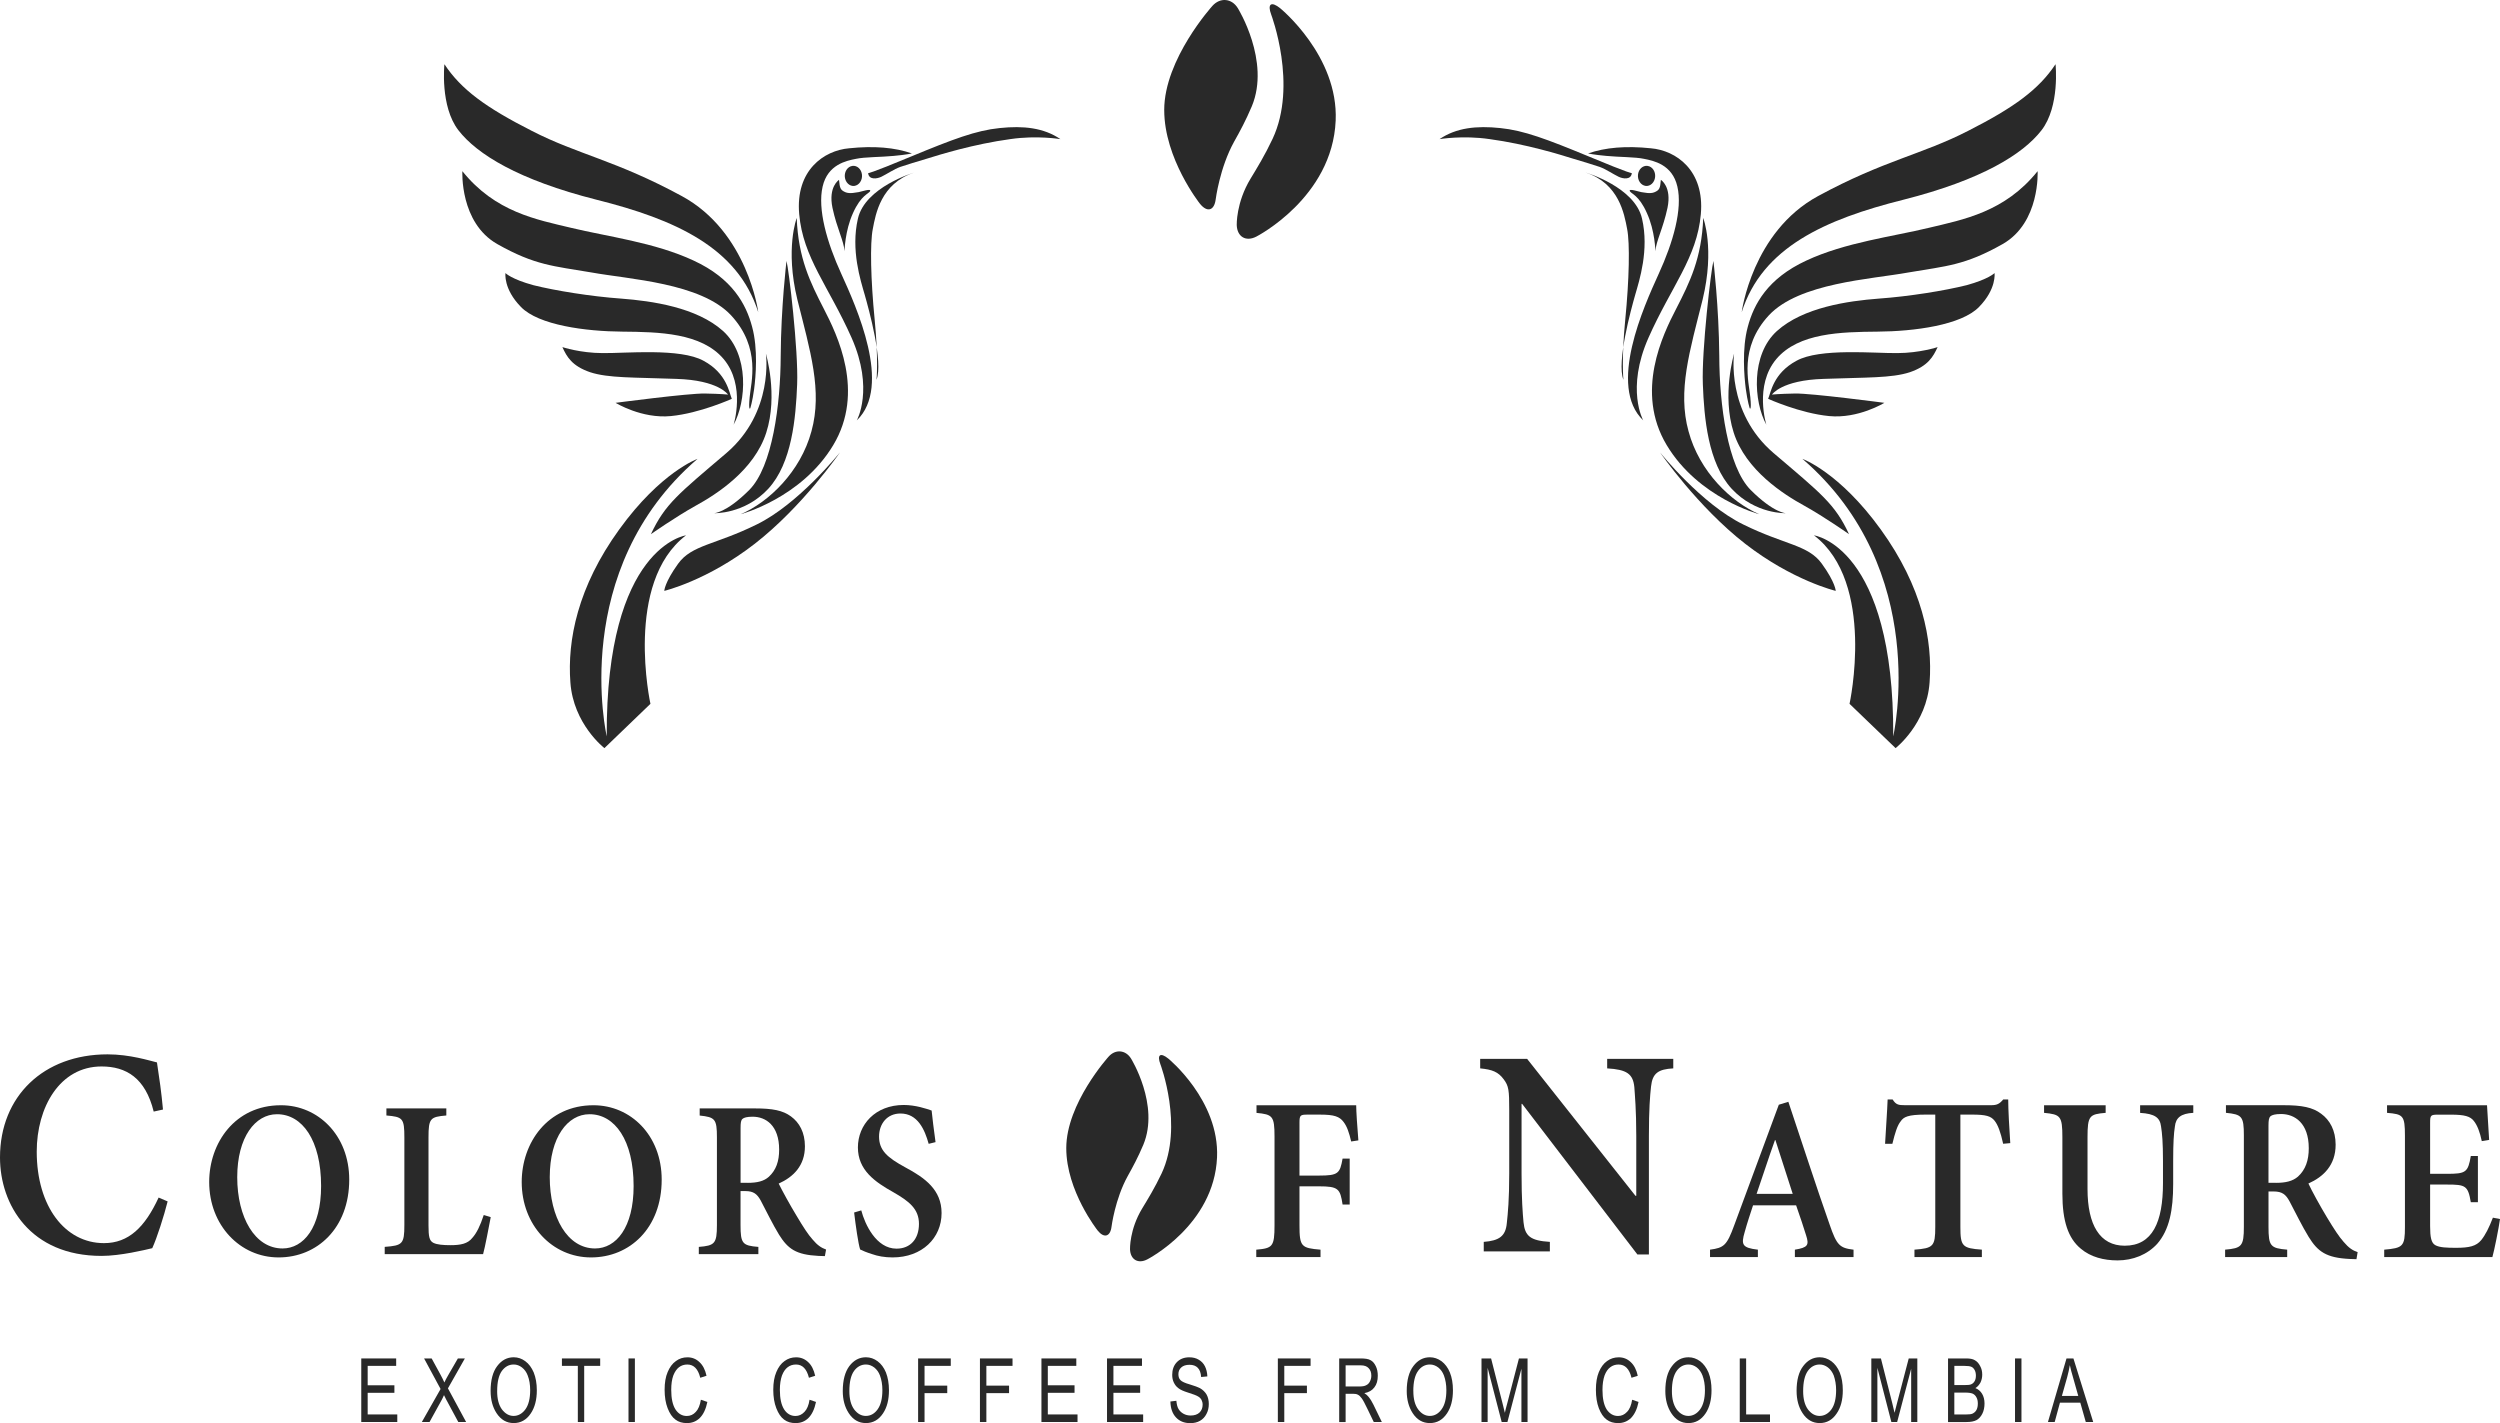 <svg width="130" height="74" viewBox="0 0 130 74" fill="none" xmlns="http://www.w3.org/2000/svg">
<g clip-path="url(#clip0_1197_2474)">
<path d="M60.54 5.723C60.54 8.254 62.394 10.591 62.394 10.591C62.773 11.064 63.142 10.961 63.217 10.36C63.217 10.36 63.425 8.726 64.169 7.376C64.479 6.827 64.785 6.259 65.095 5.526C66.075 3.173 64.368 0.427 64.368 0.427C64.05 -0.092 63.451 -0.144 63.046 0.305C63.046 0.305 60.539 3.071 60.539 5.723H60.54Z" fill="#292929"/>
<path d="M66.573 0.431C66.101 0.049 65.892 0.201 66.105 0.766C66.105 0.766 67.488 4.418 66.176 7.217C65.774 8.072 65.363 8.74 65.032 9.285C64.271 10.537 64.31 11.705 64.31 11.705C64.333 12.316 64.79 12.584 65.331 12.302C65.331 12.302 69.281 10.285 69.455 6.272C69.602 2.898 66.574 0.432 66.574 0.432L66.573 0.431Z" fill="#292929"/>
<path d="M84.856 9.004C84.856 9.004 84.807 9.05 82.619 8.138C80.432 7.234 79.242 6.783 78.013 6.659C76.782 6.53 75.724 6.642 74.856 7.235C74.856 7.235 76.061 7.03 77.45 7.232C79.381 7.495 81.145 8.047 81.764 8.24C82.417 8.439 82.759 8.535 83.186 8.68C83.505 8.795 83.881 9.053 84.171 9.193C84.394 9.299 84.814 9.368 84.856 9.001V9.004Z" fill="#292929"/>
<path d="M82.471 8.977C82.471 8.977 85.013 9.724 85.386 11.37C85.762 12.999 85.246 14.583 85.034 15.319C84.821 16.065 84.056 18.825 84.418 19.75C84.418 19.75 84.309 18.695 84.514 16.612C84.718 14.549 84.761 12.648 84.609 11.897C84.462 11.127 84.191 9.552 82.468 8.977H82.471Z" fill="#292929"/>
<path d="M86.367 9.353C86.367 9.353 86.939 9.707 86.71 10.808C86.474 11.906 86.121 12.516 86.08 13.06C86.08 13.06 86.064 12.009 85.64 11.082C85.226 10.14 84.811 10.076 84.747 9.933C84.695 9.784 85.233 9.974 85.348 9.99C85.457 9.997 85.808 10.1 86.047 9.99C86.29 9.88 86.33 9.792 86.365 9.353H86.367Z" fill="#292929"/>
<path d="M82.574 7.978C82.574 7.978 82.854 8.046 83.528 8.107C84.192 8.172 85.03 8.16 85.496 8.261C85.978 8.357 86.962 8.548 87.224 9.703C87.496 10.867 87.011 12.591 86.249 14.248C85.485 15.931 83.59 20.085 85.448 21.861C85.448 21.861 84.537 20.239 85.721 17.563C86.913 14.881 88.247 13.398 88.444 11.129C88.643 8.854 87.154 7.824 85.848 7.711C84.554 7.577 83.48 7.665 82.577 7.98L82.574 7.978Z" fill="#292929"/>
<path d="M88.567 11.331C88.567 11.331 89.18 12.919 88.537 15.575C87.869 18.248 87.223 20.323 87.804 22.429C88.372 24.535 90.021 26.11 91.481 26.739C91.481 26.739 88.325 25.91 86.668 23.145C85.006 20.372 86.464 17.403 87.164 16.051C87.866 14.684 88.488 13.43 88.568 11.331H88.567Z" fill="#292929"/>
<path d="M89.098 13.569C89.098 13.569 89.385 15.972 89.402 18.505C89.409 21.037 89.833 24.271 91.037 25.48C92.249 26.691 92.875 26.687 92.875 26.687C92.875 26.687 91.291 26.751 90.053 25.422C88.815 24.086 88.613 21.721 88.548 19.975C88.478 18.228 88.982 13.974 89.098 13.569Z" fill="#292929"/>
<path d="M86.335 23.542C86.335 23.542 88.485 26.221 90.65 27.273C92.803 28.337 94.029 28.327 94.737 29.315C95.445 30.295 95.458 30.726 95.458 30.726C95.458 30.726 93.221 30.194 90.749 28.275C88.277 26.354 86.334 23.543 86.334 23.543L86.335 23.542Z" fill="#292929"/>
<path d="M90.172 18.393C90.172 18.393 89.738 21.427 92.219 23.553C94.702 25.67 95.416 26.201 96.149 27.777C96.149 27.777 94.899 26.897 93.825 26.298C92.756 25.713 90.778 24.457 90.152 22.495C89.526 20.545 90.172 18.392 90.172 18.392V18.393Z" fill="#292929"/>
<path d="M94.325 27.837C94.325 27.837 98.498 28.399 98.448 38.292C98.448 38.292 100.449 29.652 93.726 23.861C93.726 23.861 95.638 24.541 97.797 27.528C99.96 30.517 100.503 33.299 100.339 35.482C100.185 37.655 98.57 38.902 98.57 38.902L96.176 36.599C96.176 36.599 97.559 30.3 94.325 27.836V27.837Z" fill="#292929"/>
<path d="M91.942 20.738C91.942 20.738 93.606 21.492 95.118 21.636C96.631 21.783 97.987 20.947 97.987 20.947C97.987 20.947 94.195 20.446 93.339 20.463C92.489 20.479 92.142 20.518 92.142 20.518C92.142 20.518 92.626 19.767 94.835 19.702C97.045 19.62 98.365 19.666 99.31 19.356C100.26 19.031 100.525 18.55 100.756 18.049C100.756 18.049 99.83 18.358 98.66 18.361C97.483 18.378 94.63 18.086 93.413 18.762C92.198 19.418 92.082 20.425 91.944 20.736L91.942 20.738Z" fill="#292929"/>
<path d="M91.853 22.096C91.853 22.096 91.204 20.052 92.371 18.668C93.525 17.304 95.741 17.262 97.636 17.245C99.532 17.232 101.995 16.911 102.912 15.959C103.83 15.021 103.716 14.2 103.716 14.2C103.716 14.2 103.408 14.517 102.262 14.83C101.123 15.114 99.279 15.415 97.689 15.528C96.1 15.65 93.771 15.979 92.399 17.214C91.037 18.45 91.181 20.872 91.855 22.096H91.853Z" fill="#292929"/>
<path d="M105.956 8.904C105.956 8.904 106.097 11.575 104.14 12.69C102.176 13.803 101.206 13.833 99.241 14.168C97.278 14.525 93.556 14.708 91.979 16.399C90.406 18.101 90.948 19.889 91.017 20.656C91.088 21.402 90.986 21.231 90.986 21.231C90.986 21.231 90.871 20.894 90.782 20.23C90.699 19.59 90.573 18.142 90.885 16.994C91.196 15.822 91.911 14.482 93.928 13.55C95.948 12.604 98.451 12.296 100.282 11.851C102.098 11.417 104.247 11.029 105.956 8.901V8.904Z" fill="#292929"/>
<path d="M106.888 3.34C106.888 3.34 107.123 5.531 106.156 6.777C105.19 8.022 103.042 9.356 98.977 10.386C94.904 11.407 91.636 12.864 90.568 16.236C90.568 16.236 91.106 12.058 94.541 10.195C97.979 8.33 99.94 8.04 102.343 6.804C104.746 5.583 106.016 4.651 106.887 3.34H106.888Z" fill="#292929"/>
<path d="M86.066 9.203C86.039 9.489 85.817 9.699 85.571 9.667C85.325 9.634 85.147 9.374 85.175 9.087C85.202 8.799 85.427 8.594 85.671 8.627C85.919 8.658 86.095 8.916 86.066 9.205V9.203Z" fill="#292929"/>
<path d="M45.142 9.004C45.142 9.004 45.189 9.05 47.379 8.138C49.565 7.234 50.754 6.783 51.983 6.659C53.214 6.53 54.274 6.642 55.141 7.235C55.141 7.235 53.936 7.03 52.547 7.232C50.618 7.495 48.852 8.047 48.233 8.24C47.581 8.439 47.237 8.535 46.813 8.68C46.492 8.795 46.116 9.053 45.828 9.193C45.603 9.299 45.185 9.368 45.142 9.001V9.004Z" fill="#292929"/>
<path d="M47.526 8.977C47.526 8.977 44.986 9.724 44.611 11.37C44.235 12.999 44.751 14.583 44.963 15.319C45.175 16.065 45.941 18.825 45.578 19.75C45.578 19.75 45.688 18.695 45.482 16.612C45.278 14.549 45.234 12.648 45.387 11.897C45.534 11.127 45.804 9.552 47.526 8.977Z" fill="#292929"/>
<path d="M43.629 9.353C43.629 9.353 43.06 9.707 43.289 10.808C43.525 11.906 43.878 12.516 43.916 13.06C43.916 13.06 43.933 12.009 44.355 11.082C44.772 10.14 45.186 10.076 45.25 9.933C45.304 9.784 44.764 9.974 44.648 9.99C44.539 9.997 44.189 10.1 43.949 9.99C43.707 9.88 43.667 9.792 43.629 9.353Z" fill="#292929"/>
<path d="M47.423 7.978C47.423 7.978 47.143 8.046 46.472 8.107C45.807 8.172 44.969 8.16 44.502 8.261C44.022 8.357 43.04 8.548 42.776 9.703C42.507 10.867 42.992 12.591 43.751 14.248C44.515 15.931 46.41 20.085 44.553 21.861C44.553 21.861 45.466 20.239 44.282 17.563C43.089 14.881 41.754 13.398 41.558 11.129C41.358 8.854 42.845 7.824 44.153 7.711C45.448 7.577 46.523 7.665 47.423 7.98V7.978Z" fill="#292929"/>
<path d="M41.431 11.331C41.431 11.331 40.817 12.919 41.462 15.575C42.13 18.248 42.776 20.323 42.195 22.429C41.625 24.535 39.978 26.11 38.517 26.739C38.517 26.739 41.672 25.91 43.33 23.145C44.991 20.372 43.533 17.403 42.835 16.051C42.133 14.684 41.511 13.43 41.429 11.331H41.431Z" fill="#292929"/>
<path d="M40.898 13.569C40.898 13.569 40.611 15.972 40.597 18.505C40.588 21.037 40.166 24.271 38.96 25.48C37.748 26.691 37.123 26.687 37.123 26.687C37.123 26.687 38.708 26.751 39.945 25.422C41.182 24.086 41.384 21.721 41.452 19.975C41.521 18.228 41.016 13.974 40.898 13.569Z" fill="#292929"/>
<path d="M43.663 23.542C43.663 23.542 41.512 26.221 39.348 27.273C37.197 28.337 35.97 28.327 35.261 29.315C34.555 30.295 34.542 30.726 34.542 30.726C34.542 30.726 36.78 30.194 39.249 28.275C41.723 26.354 43.666 23.543 43.666 23.543L43.663 23.542Z" fill="#292929"/>
<path d="M39.827 18.393C39.827 18.393 40.26 21.427 37.779 23.553C35.296 25.67 34.583 26.201 33.848 27.777C33.848 27.777 35.099 26.897 36.174 26.298C37.242 25.713 39.22 24.457 39.846 22.495C40.472 20.545 39.828 18.392 39.828 18.392L39.827 18.393Z" fill="#292929"/>
<path d="M35.674 27.837C35.674 27.837 31.501 28.399 31.55 38.292C31.55 38.292 29.548 29.652 36.271 23.861C36.271 23.861 34.361 24.541 32.203 27.528C30.038 30.517 29.496 33.299 29.66 35.482C29.812 37.655 31.43 38.902 31.43 38.902L33.823 36.599C33.823 36.599 32.439 30.3 35.674 27.836V27.837Z" fill="#292929"/>
<path d="M38.055 20.738C38.055 20.738 36.393 21.492 34.882 21.636C33.366 21.783 32.011 20.947 32.011 20.947C32.011 20.947 35.804 20.446 36.66 20.463C37.511 20.479 37.857 20.518 37.857 20.518C37.857 20.518 37.371 19.767 35.164 19.702C32.954 19.62 31.634 19.666 30.689 19.356C29.739 19.031 29.472 18.55 29.244 18.049C29.244 18.049 30.17 18.358 31.337 18.361C32.514 18.378 35.37 18.086 36.587 18.762C37.802 19.418 37.918 20.425 38.053 20.736L38.055 20.738Z" fill="#292929"/>
<path d="M38.144 22.096C38.144 22.096 38.794 20.052 37.627 18.668C36.474 17.304 34.258 17.262 32.363 17.245C30.467 17.232 28.002 16.911 27.087 15.959C26.168 15.021 26.284 14.2 26.284 14.2C26.284 14.2 26.589 14.517 27.737 14.83C28.877 15.114 30.72 15.415 32.309 15.528C33.899 15.65 36.226 15.979 37.601 17.214C38.962 18.45 38.818 20.872 38.142 22.096H38.144Z" fill="#292929"/>
<path d="M24.043 8.904C24.043 8.904 23.9 11.575 25.856 12.69C27.823 13.803 28.792 13.833 30.756 14.168C32.719 14.525 36.441 14.708 38.018 16.399C39.591 18.101 39.048 19.889 38.982 20.656C38.91 21.402 39.013 21.231 39.013 21.231C39.013 21.231 39.126 20.894 39.215 20.23C39.3 19.59 39.424 18.142 39.11 16.994C38.799 15.822 38.087 14.482 36.069 13.55C34.047 12.604 31.548 12.296 29.715 11.851C27.899 11.417 25.751 11.029 24.043 8.901V8.904Z" fill="#292929"/>
<path d="M23.11 3.34C23.11 3.34 22.874 5.531 23.841 6.777C24.807 8.022 26.955 9.356 31.02 10.386C35.093 11.407 38.363 12.864 39.43 16.236C39.43 16.236 38.89 12.058 35.452 10.195C32.015 8.33 30.057 8.04 27.652 6.804C25.248 5.583 23.978 4.651 23.11 3.34Z" fill="#292929"/>
<path d="M43.931 9.203C43.96 9.489 44.18 9.699 44.428 9.667C44.673 9.634 44.851 9.374 44.823 9.087C44.794 8.799 44.573 8.594 44.327 8.627C44.081 8.658 43.903 8.916 43.931 9.205V9.203Z" fill="#292929"/>
<path d="M8.717 62.474C8.532 63.214 8.16 64.38 7.917 64.906C7.536 64.997 6.261 65.307 5.281 65.307C1.568 65.307 0 62.639 0 60.188C0 57.001 2.268 54.826 5.594 54.826C6.752 54.826 7.777 55.154 8.162 55.246C8.29 56.094 8.392 56.787 8.475 57.696L7.992 57.802C7.56 56.046 6.554 55.456 5.282 55.456C3.1 55.456 1.91 57.586 1.91 59.884C1.91 62.733 3.381 64.643 5.406 64.643C6.694 64.643 7.537 63.811 8.249 62.273L8.718 62.474H8.717Z" fill="#292929"/>
<path d="M14.619 57.473C16.535 57.473 18.16 59.032 18.16 61.341C18.16 63.86 16.494 65.386 14.488 65.386C12.481 65.386 10.878 63.709 10.878 61.464C10.878 59.434 12.22 57.473 14.602 57.473H14.618H14.619ZM14.399 57.94C13.277 57.94 12.336 59.124 12.336 61.214C12.336 63.303 13.254 64.92 14.693 64.92C15.782 64.92 16.697 63.84 16.697 61.673C16.697 59.291 15.717 57.94 14.409 57.94H14.399Z" fill="#292929"/>
<path d="M25.518 63.292C25.433 63.734 25.217 64.885 25.121 65.214H20.005V64.837C20.931 64.77 21.027 64.687 21.027 63.699V59.148C21.027 58.144 20.941 58.078 20.093 58.005V57.635H23.209V58.005C22.378 58.078 22.282 58.144 22.282 59.148V63.72C22.282 64.305 22.325 64.527 22.544 64.632C22.736 64.723 23.048 64.749 23.425 64.749C23.944 64.749 24.323 64.68 24.567 64.363C24.776 64.13 24.966 63.758 25.155 63.181L25.518 63.292Z" fill="#292929"/>
<path d="M30.865 57.473C32.787 57.473 34.408 59.032 34.408 61.341C34.408 63.86 32.747 65.386 30.734 65.386C28.72 65.386 27.129 63.709 27.129 61.464C27.129 59.434 28.469 57.473 30.857 57.473H30.865ZM30.649 57.94C29.527 57.94 28.587 59.124 28.587 61.214C28.587 63.303 29.506 64.92 30.944 64.92C32.031 64.92 32.948 63.84 32.948 61.673C32.948 59.291 31.967 57.94 30.66 57.94H30.648H30.649Z" fill="#292929"/>
<path d="M42.896 65.318C42.807 65.318 42.69 65.307 42.559 65.307C41.394 65.246 40.974 64.947 40.508 64.201C40.194 63.689 39.87 63.021 39.557 62.427C39.373 62.094 39.189 61.936 38.757 61.936H38.508V63.702C38.508 64.667 38.607 64.773 39.435 64.839V65.216H36.338V64.839C37.167 64.773 37.28 64.667 37.28 63.702V59.141C37.28 58.188 37.183 58.092 36.383 58.008V57.638H39.27C40.171 57.638 40.708 57.741 41.132 58.055C41.565 58.371 41.856 58.886 41.856 59.607C41.856 60.619 41.252 61.203 40.492 61.547C40.666 61.903 41.089 62.675 41.415 63.21C41.792 63.843 42.017 64.189 42.258 64.458C42.504 64.752 42.708 64.887 42.956 64.976L42.893 65.321L42.896 65.318ZM38.879 61.508C39.362 61.508 39.722 61.426 39.979 61.193C40.355 60.849 40.516 60.386 40.516 59.783C40.516 58.517 39.817 58.069 39.137 58.069C38.845 58.069 38.684 58.115 38.609 58.183C38.531 58.25 38.51 58.378 38.51 58.652V61.506H38.879V61.508Z" fill="#292929"/>
<path d="M48.291 59.479C48.087 58.741 47.72 57.902 46.824 57.902C46.132 57.902 45.711 58.435 45.711 59.102C45.711 59.825 46.151 60.199 47.071 60.7C48.097 61.249 48.962 61.868 48.962 63.08C48.962 64.376 47.949 65.386 46.414 65.386C46.003 65.386 45.637 65.318 45.345 65.213C45.055 65.122 44.857 65.038 44.728 64.973C44.631 64.688 44.491 63.7 44.415 63.05L44.786 62.94C44.976 63.665 45.561 64.93 46.618 64.93C47.343 64.93 47.786 64.424 47.786 63.642C47.786 62.861 47.268 62.463 46.455 61.996C45.499 61.462 44.611 60.848 44.611 59.667C44.611 58.486 45.51 57.459 46.995 57.459C47.611 57.459 48.173 57.654 48.445 57.748C48.483 58.169 48.554 58.673 48.648 59.391L48.291 59.479Z" fill="#292929"/>
<path d="M70.262 59.357C70.152 58.895 70.049 58.582 69.869 58.346C69.656 58.058 69.376 57.96 68.651 57.96H67.993C67.623 57.96 67.573 57.987 67.573 58.373V61.13H68.589C69.591 61.13 69.677 61.02 69.814 60.248H70.184V62.635H69.814C69.691 61.812 69.591 61.689 68.589 61.689H67.573V63.716C67.573 64.828 67.669 64.899 68.667 64.983V65.369H65.326V64.983C66.171 64.91 66.275 64.828 66.275 63.716V59.103C66.275 58.025 66.171 57.952 65.338 57.87V57.474H70.522C70.522 57.768 70.579 58.633 70.635 59.3L70.262 59.357Z" fill="#292929"/>
<path d="M87.011 55.556C86.241 55.598 85.929 55.798 85.855 56.492C85.801 56.972 85.743 57.676 85.743 59.066V65.231H85.143L79.152 57.402H79.121V61.025C79.121 62.389 79.181 63.089 79.222 63.551C79.293 64.274 79.577 64.516 80.593 64.578V65.074H77.155V64.578C77.952 64.516 78.295 64.288 78.355 63.596C78.41 63.089 78.48 62.389 78.48 61.025V57.742C78.48 56.679 78.454 56.475 78.194 56.125C77.908 55.738 77.596 55.615 76.969 55.556V55.06H79.409L85.043 62.18H85.086V59.066C85.086 57.696 85.014 56.971 84.985 56.525C84.915 55.846 84.602 55.615 83.573 55.556V55.06H87.01V55.556H87.011Z" fill="#292929"/>
<path d="M93.334 65.369V64.983C94.008 64.872 94.086 64.749 93.914 64.227C93.795 63.828 93.6 63.261 93.398 62.678H91.158C91.016 63.113 90.856 63.586 90.724 64.066C90.531 64.723 90.587 64.886 91.41 64.983V65.369H88.921V64.983C89.65 64.886 89.797 64.759 90.179 63.716L92.498 57.446L92.994 57.293C93.706 59.411 94.408 61.598 95.142 63.681C95.51 64.75 95.66 64.898 96.384 64.983V65.369H93.333H93.334ZM92.32 59.282H92.299C91.959 60.221 91.66 61.17 91.343 62.081H93.221L92.32 59.282Z" fill="#292929"/>
<path d="M104.165 59.479C104.028 58.859 103.893 58.497 103.716 58.275C103.525 58.038 103.275 57.959 102.545 57.959H101.94V63.801C101.94 64.81 102.04 64.909 103.057 64.982V65.368H99.552V64.982C100.532 64.909 100.634 64.81 100.634 63.801V57.959H100.138C99.204 57.959 98.989 58.082 98.834 58.311C98.663 58.517 98.54 58.913 98.403 59.478H98.024C98.068 58.657 98.134 57.805 98.157 57.172H98.417C98.588 57.45 98.731 57.47 99.049 57.47H103.548C103.837 57.47 103.973 57.404 104.167 57.172H104.427C104.427 57.695 104.483 58.698 104.534 59.442L104.167 59.476L104.165 59.479Z" fill="#292929"/>
<path d="M114.05 57.868C113.411 57.902 113.14 58.12 113.094 58.582C113.038 58.934 113.005 59.418 113.005 60.365V61.571C113.005 62.919 112.81 63.949 112.173 64.681C111.654 65.248 110.903 65.541 110.114 65.541C109.402 65.541 108.72 65.37 108.201 64.931C107.545 64.39 107.244 63.494 107.244 62.067V59.14C107.244 58.024 107.143 57.952 106.291 57.868V57.473H109.494V57.868C108.655 57.94 108.551 58.007 108.551 59.14V61.826C108.551 63.698 109.192 64.777 110.486 64.777C111.927 64.777 112.475 63.552 112.475 61.526V60.366C112.475 59.421 112.432 58.935 112.374 58.572C112.317 58.121 112.059 57.916 111.286 57.87V57.474H114.051V57.87L114.05 57.868Z" fill="#292929"/>
<path d="M122.535 65.478C122.442 65.478 122.314 65.466 122.183 65.466C120.966 65.406 120.527 65.091 120.048 64.314C119.719 63.777 119.38 63.087 119.056 62.47C118.861 62.111 118.674 61.956 118.224 61.956H117.962V63.791C117.962 64.801 118.064 64.908 118.934 64.982V65.368H115.706V64.982C116.572 64.908 116.681 64.801 116.681 63.791V59.044C116.681 58.046 116.579 57.95 115.749 57.867V57.471H118.762C119.698 57.471 120.259 57.581 120.698 57.913C121.15 58.24 121.453 58.777 121.453 59.526C121.453 60.584 120.825 61.191 120.037 61.543C120.21 61.92 120.651 62.721 120.989 63.281C121.386 63.936 121.624 64.301 121.868 64.576C122.127 64.884 122.34 65.027 122.597 65.11L122.536 65.478H122.535ZM118.347 61.508C118.854 61.508 119.223 61.42 119.495 61.183C119.887 60.824 120.056 60.343 120.056 59.708C120.056 58.399 119.326 57.929 118.615 57.929C118.313 57.929 118.143 57.977 118.063 58.046C117.986 58.118 117.961 58.25 117.961 58.535V61.506H118.347V61.508Z" fill="#292929"/>
<path d="M130 63.39C129.931 63.891 129.707 65.002 129.604 65.369H123.979V64.983C124.96 64.898 125.057 64.811 125.057 63.802V59.066C125.057 57.995 124.96 57.94 124.126 57.868V57.473H129.325C129.339 57.72 129.391 58.555 129.435 59.274L129.053 59.338C128.957 58.876 128.822 58.518 128.641 58.292C128.456 58.049 128.156 57.962 127.459 57.962H126.791C126.401 57.962 126.366 57.988 126.366 58.374V61.039H127.236C128.224 61.039 128.337 60.965 128.482 60.113H128.851V62.515H128.482C128.335 61.653 128.211 61.597 127.245 61.597H126.366V63.758C126.366 64.336 126.424 64.633 126.638 64.75C126.855 64.873 127.246 64.886 127.715 64.886C128.402 64.886 128.762 64.802 129.022 64.487C129.236 64.227 129.436 63.828 129.631 63.319L130.001 63.39H130Z" fill="#292929"/>
<path d="M18.786 73.945V70.639H20.601V71.025H19.119V72.035H20.509V72.426H19.119V73.551H20.659V73.945H18.786Z" fill="#292929"/>
<path d="M21.935 73.945L22.91 72.228L22.052 70.639H22.446L22.905 71.481C23.003 71.658 23.065 71.793 23.106 71.889C23.16 71.775 23.225 71.648 23.305 71.512L23.81 70.639H24.173L23.293 72.194L24.238 73.944H23.831L23.194 72.762C23.16 72.7 23.123 72.627 23.088 72.546C23.037 72.665 22.993 72.747 22.97 72.793L22.336 73.944H21.935V73.945Z" fill="#292929"/>
<path d="M25.511 72.334C25.511 71.772 25.625 71.337 25.856 71.034C26.083 70.731 26.37 70.578 26.714 70.578C26.937 70.578 27.137 70.65 27.317 70.784C27.503 70.92 27.643 71.114 27.754 71.368C27.858 71.632 27.915 71.937 27.915 72.295C27.915 72.786 27.811 73.182 27.604 73.493C27.378 73.835 27.078 74 26.712 74C26.346 74 26.045 73.829 25.818 73.48C25.613 73.165 25.512 72.781 25.512 72.334H25.511ZM25.852 72.337C25.852 72.747 25.934 73.062 26.102 73.291C26.27 73.511 26.472 73.628 26.708 73.628C26.944 73.628 27.154 73.511 27.32 73.287C27.485 73.058 27.569 72.728 27.569 72.283C27.569 71.999 27.526 71.745 27.44 71.523C27.376 71.351 27.277 71.213 27.143 71.108C27.013 71.008 26.873 70.954 26.714 70.954C26.462 70.954 26.261 71.068 26.096 71.289C25.934 71.518 25.853 71.862 25.853 72.338L25.852 72.337Z" fill="#292929"/>
<path d="M30.047 73.945V71.025H29.22V70.639H31.21V71.025H30.378V73.945H30.047Z" fill="#292929"/>
<path d="M32.682 73.945V70.639H33.014V73.945H32.682Z" fill="#292929"/>
<path d="M36.447 72.786L36.783 72.901C36.707 73.27 36.578 73.546 36.392 73.732C36.208 73.914 35.983 74.001 35.722 74.001C35.486 74.001 35.289 73.946 35.123 73.819C34.956 73.696 34.822 73.499 34.717 73.227C34.612 72.957 34.56 72.639 34.56 72.269C34.56 71.899 34.611 71.597 34.717 71.35C34.822 71.097 34.964 70.903 35.147 70.775C35.322 70.643 35.525 70.58 35.746 70.58C35.989 70.58 36.199 70.663 36.37 70.828C36.547 70.988 36.67 71.225 36.739 71.54L36.413 71.644C36.3 71.184 36.076 70.955 35.742 70.955C35.576 70.955 35.431 71.001 35.306 71.097C35.188 71.189 35.089 71.33 35.012 71.525C34.94 71.727 34.904 71.971 34.904 72.269C34.904 72.727 34.978 73.059 35.127 73.294C35.274 73.514 35.466 73.631 35.715 73.631C35.895 73.631 36.054 73.561 36.182 73.418C36.311 73.284 36.4 73.072 36.445 72.788L36.447 72.786Z" fill="#292929"/>
<path d="M42.095 72.786L42.432 72.901C42.355 73.27 42.227 73.546 42.042 73.732C41.859 73.914 41.638 74.001 41.37 74.001C41.138 74.001 40.94 73.946 40.772 73.819C40.605 73.696 40.474 73.499 40.368 73.227C40.263 72.957 40.21 72.639 40.21 72.269C40.21 71.899 40.263 71.597 40.368 71.35C40.472 71.097 40.614 70.903 40.796 70.775C40.974 70.643 41.176 70.58 41.395 70.58C41.642 70.58 41.847 70.663 42.023 70.828C42.198 70.988 42.319 71.225 42.389 71.54L42.065 71.644C41.949 71.184 41.726 70.955 41.395 70.955C41.225 70.955 41.08 71.001 40.957 71.097C40.836 71.189 40.738 71.33 40.663 71.525C40.593 71.727 40.553 71.971 40.553 72.269C40.553 72.727 40.628 73.059 40.778 73.294C40.92 73.514 41.124 73.631 41.365 73.631C41.544 73.631 41.697 73.561 41.832 73.418C41.963 73.284 42.054 73.072 42.096 72.788L42.095 72.786Z" fill="#292929"/>
<path d="M43.824 72.334C43.824 71.772 43.941 71.337 44.167 71.034C44.399 70.731 44.685 70.578 45.028 70.578C45.253 70.578 45.453 70.65 45.634 70.784C45.818 70.92 45.964 71.114 46.069 71.368C46.171 71.632 46.226 71.937 46.226 72.295C46.226 72.786 46.126 73.182 45.918 73.493C45.692 73.835 45.393 74 45.027 74C44.661 74 44.357 73.829 44.132 73.48C43.926 73.165 43.824 72.781 43.824 72.334ZM44.167 72.337C44.167 72.747 44.249 73.062 44.418 73.291C44.584 73.511 44.788 73.628 45.022 73.628C45.27 73.628 45.475 73.511 45.636 73.287C45.8 73.058 45.884 72.728 45.884 72.283C45.884 71.999 45.84 71.745 45.757 71.523C45.692 71.351 45.592 71.213 45.46 71.108C45.326 71.008 45.184 70.954 45.027 70.954C44.782 70.954 44.572 71.068 44.41 71.289C44.248 71.518 44.167 71.862 44.167 72.338V72.337Z" fill="#292929"/>
<path d="M47.742 73.945V70.639H49.44V71.025H48.076V72.053H49.257V72.443H48.076V73.945H47.742Z" fill="#292929"/>
<path d="M50.957 73.945V70.639H52.651V71.025H51.291V72.053H52.471V72.443H51.291V73.945H50.959H50.957Z" fill="#292929"/>
<path d="M54.155 73.945V70.639H55.968V71.025H54.486V72.035H55.876V72.426H54.486V73.551H56.031V73.945H54.156H54.155Z" fill="#292929"/>
<path d="M57.565 73.945V70.639H59.383V71.025H57.898V72.035H59.288V72.426H57.898V73.551H59.444V73.945H57.565Z" fill="#292929"/>
<path d="M60.858 72.878L61.171 72.841C61.188 73.027 61.223 73.168 61.284 73.27C61.346 73.37 61.429 73.453 61.538 73.513C61.65 73.576 61.775 73.607 61.913 73.607C62.11 73.607 62.263 73.555 62.372 73.455C62.479 73.349 62.537 73.215 62.537 73.044C62.537 72.945 62.514 72.863 62.478 72.792C62.434 72.717 62.376 72.655 62.295 72.613C62.214 72.562 62.044 72.497 61.78 72.415C61.541 72.34 61.371 72.265 61.272 72.182C61.173 72.11 61.096 72.011 61.039 71.892C60.983 71.778 60.955 71.644 60.955 71.492C60.955 71.225 61.034 71.002 61.192 70.837C61.354 70.667 61.571 70.58 61.843 70.58C62.03 70.58 62.192 70.619 62.331 70.703C62.471 70.782 62.581 70.896 62.657 71.046C62.732 71.196 62.773 71.371 62.783 71.573L62.459 71.604C62.444 71.389 62.386 71.227 62.283 71.125C62.181 71.019 62.04 70.969 61.855 70.969C61.669 70.969 61.525 71.015 61.426 71.107C61.325 71.196 61.277 71.314 61.277 71.458C61.277 71.594 61.312 71.696 61.387 71.769C61.458 71.844 61.62 71.919 61.874 71.991C62.123 72.067 62.297 72.131 62.397 72.183C62.548 72.271 62.661 72.378 62.743 72.518C62.818 72.652 62.858 72.82 62.858 73.008C62.858 73.196 62.82 73.373 62.735 73.527C62.657 73.682 62.543 73.802 62.399 73.883C62.26 73.963 62.092 74.004 61.893 74.004C61.578 74.004 61.33 73.9 61.148 73.703C60.962 73.501 60.87 73.23 60.861 72.882L60.858 72.878Z" fill="#292929"/>
<path d="M66.448 73.945V70.639H68.15V71.025H66.783V72.053H67.96V72.443H66.783V73.945H66.448Z" fill="#292929"/>
<path d="M69.638 73.945V70.639H70.754C70.984 70.639 71.158 70.664 71.272 70.731C71.383 70.789 71.47 70.893 71.541 71.039C71.613 71.184 71.645 71.35 71.645 71.54C71.645 71.787 71.589 71.99 71.466 72.145C71.349 72.303 71.174 72.403 70.945 72.443C71.037 72.501 71.106 72.562 71.155 72.624C71.257 72.748 71.345 72.888 71.419 73.044L71.856 73.945H71.436L71.106 73.261C70.976 72.989 70.878 72.803 70.81 72.713C70.741 72.62 70.682 72.559 70.614 72.528C70.553 72.491 70.471 72.476 70.36 72.476H69.972V73.946H69.639L69.638 73.945ZM69.971 72.097H70.683C70.841 72.097 70.963 72.077 71.039 72.033C71.126 71.992 71.188 71.93 71.234 71.84C71.28 71.752 71.309 71.65 71.309 71.537C71.309 71.367 71.263 71.242 71.169 71.145C71.08 71.046 70.946 70.998 70.767 70.998H69.972V72.096L69.971 72.097Z" fill="#292929"/>
<path d="M73.15 72.334C73.15 71.772 73.266 71.337 73.497 71.034C73.724 70.731 74.01 70.578 74.354 70.578C74.573 70.578 74.775 70.65 74.96 70.784C75.14 70.92 75.29 71.114 75.394 71.368C75.5 71.632 75.553 71.937 75.553 72.295C75.553 72.786 75.452 73.182 75.246 73.493C75.016 73.835 74.723 74 74.352 74C73.98 74 73.682 73.829 73.457 73.48C73.254 73.165 73.15 72.781 73.15 72.334ZM73.494 72.337C73.494 72.747 73.577 73.062 73.747 73.291C73.911 73.511 74.113 73.628 74.353 73.628C74.593 73.628 74.799 73.511 74.96 73.287C75.13 73.058 75.211 72.728 75.211 72.283C75.211 71.999 75.165 71.745 75.084 71.523C75.017 71.351 74.921 71.213 74.788 71.108C74.657 71.008 74.513 70.954 74.354 70.954C74.104 70.954 73.897 71.068 73.738 71.289C73.574 71.518 73.492 71.862 73.492 72.338L73.494 72.337Z" fill="#292929"/>
<path d="M77.038 73.945V70.639H77.537L78.133 72.979L78.253 73.466C78.277 73.347 78.322 73.168 78.386 72.939L78.985 70.639H79.433V73.945H79.114V71.173L78.386 73.945H78.088L77.357 71.126V73.945H77.039H77.038Z" fill="#292929"/>
<path d="M84.869 72.786L85.204 72.901C85.132 73.27 84.997 73.546 84.817 73.732C84.627 73.914 84.407 74.001 84.141 74.001C83.909 74.001 83.712 73.946 83.545 73.819C83.378 73.696 83.244 73.499 83.139 73.227C83.037 72.957 82.987 72.639 82.987 72.269C82.987 71.899 83.037 71.597 83.139 71.35C83.244 71.097 83.386 70.903 83.567 70.775C83.747 70.643 83.952 70.58 84.174 70.58C84.418 70.58 84.623 70.663 84.797 70.828C84.973 70.988 85.094 71.225 85.164 71.54L84.838 71.644C84.728 71.184 84.503 70.955 84.165 70.955C84 70.955 83.857 71.001 83.733 71.097C83.608 71.189 83.512 71.33 83.437 71.525C83.368 71.727 83.329 71.971 83.329 72.269C83.329 72.727 83.402 73.059 83.549 73.294C83.7 73.514 83.894 73.631 84.137 73.631C84.319 73.631 84.472 73.561 84.605 73.418C84.74 73.284 84.826 73.072 84.872 72.788L84.869 72.786Z" fill="#292929"/>
<path d="M86.597 72.334C86.597 71.772 86.709 71.337 86.945 71.034C87.172 70.731 87.456 70.578 87.804 70.578C88.024 70.578 88.221 70.65 88.407 70.784C88.588 70.92 88.729 71.114 88.841 71.368C88.947 71.632 88.999 71.937 88.999 72.295C88.999 72.786 88.897 73.182 88.692 73.493C88.462 73.835 88.167 74 87.795 74C87.424 74 87.132 73.829 86.904 73.48C86.701 73.165 86.597 72.781 86.597 72.334ZM86.939 72.337C86.939 72.747 87.024 73.062 87.188 73.291C87.357 73.511 87.559 73.628 87.795 73.628C88.031 73.628 88.242 73.511 88.407 73.287C88.572 73.058 88.657 72.728 88.657 72.283C88.657 71.999 88.612 71.745 88.529 71.523C88.462 71.351 88.366 71.213 88.235 71.108C88.103 71.008 87.958 70.954 87.804 70.954C87.555 70.954 87.343 71.068 87.185 71.289C87.024 71.518 86.939 71.862 86.939 72.338V72.337Z" fill="#292929"/>
<path d="M90.467 73.945V70.639H90.799V73.551H92.04V73.945H90.467Z" fill="#292929"/>
<path d="M93.422 72.334C93.422 71.772 93.534 71.337 93.769 71.034C93.997 70.731 94.285 70.578 94.623 70.578C94.845 70.578 95.047 70.65 95.231 70.784C95.412 70.92 95.561 71.114 95.667 71.368C95.772 71.632 95.826 71.937 95.826 72.295C95.826 72.786 95.724 73.182 95.513 73.493C95.286 73.835 94.992 74 94.624 74C94.257 74 93.956 73.829 93.731 73.48C93.524 73.165 93.423 72.781 93.423 72.334H93.422ZM93.764 72.337C93.764 72.747 93.847 73.062 94.014 73.291C94.182 73.511 94.383 73.628 94.62 73.628C94.858 73.628 95.071 73.511 95.234 73.287C95.397 73.058 95.478 72.728 95.478 72.283C95.478 71.999 95.431 71.745 95.354 71.523C95.283 71.351 95.188 71.213 95.053 71.108C94.921 71.008 94.777 70.954 94.626 70.954C94.374 70.954 94.167 71.068 94.007 71.289C93.846 71.518 93.764 71.862 93.764 72.338V72.337Z" fill="#292929"/>
<path d="M97.309 73.945V70.639H97.808L98.401 72.979L98.516 73.466C98.543 73.347 98.594 73.168 98.652 72.939L99.254 70.639H99.701V73.945H99.381V71.173L98.652 73.945H98.351L97.624 71.126V73.945H97.308H97.309Z" fill="#292929"/>
<path d="M101.298 73.945V70.639H102.241C102.431 70.639 102.585 70.664 102.691 70.731C102.805 70.794 102.896 70.893 102.967 71.034C103.042 71.167 103.076 71.314 103.076 71.482C103.076 71.632 103.042 71.772 102.985 71.891C102.919 72.009 102.836 72.112 102.721 72.18C102.868 72.241 102.985 72.338 103.067 72.474C103.151 72.611 103.195 72.786 103.195 72.98C103.195 73.174 103.158 73.366 103.081 73.513C103.005 73.665 102.905 73.775 102.778 73.846C102.649 73.914 102.474 73.946 102.251 73.946H101.298V73.945ZM101.626 72.023H102.173C102.313 72.023 102.416 72.016 102.474 71.994C102.563 71.964 102.628 71.906 102.672 71.834C102.72 71.763 102.747 71.659 102.747 71.535C102.747 71.41 102.721 71.314 102.68 71.238C102.635 71.162 102.584 71.102 102.509 71.073C102.44 71.042 102.314 71.025 102.132 71.025H101.626V72.023ZM101.626 73.551H102.253C102.395 73.551 102.491 73.541 102.561 73.513C102.652 73.47 102.728 73.409 102.776 73.318C102.823 73.23 102.847 73.12 102.847 72.979C102.847 72.857 102.824 72.747 102.776 72.665C102.732 72.577 102.667 72.514 102.587 72.473C102.506 72.438 102.378 72.415 102.21 72.415H101.625V73.549L101.626 73.551Z" fill="#292929"/>
<path d="M104.781 73.945V70.639H105.116V73.945H104.781Z" fill="#292929"/>
<path d="M106.493 73.945L107.458 70.639H107.818L108.847 73.945H108.461L108.176 72.94H107.117L106.844 73.945H106.493ZM107.216 72.589H108.07L107.81 71.668C107.725 71.391 107.67 71.163 107.632 70.987C107.595 71.197 107.552 71.403 107.494 71.612L107.218 72.589H107.216Z" fill="#292929"/>
<path d="M55.446 59.704C55.446 61.93 57.077 63.986 57.077 63.986C57.41 64.403 57.736 64.311 57.8 63.785C57.8 63.785 57.983 62.347 58.64 61.159C58.91 60.676 59.18 60.175 59.452 59.53C60.314 57.461 58.815 55.047 58.815 55.047C58.535 54.592 58.007 54.545 57.651 54.941C57.651 54.941 55.446 57.374 55.446 59.705V59.704Z" fill="#292929"/>
<path d="M60.752 55.047C60.338 54.711 60.153 54.846 60.341 55.342C60.341 55.342 61.556 58.554 60.405 61.016C60.05 61.766 59.688 62.355 59.396 62.836C58.726 63.937 58.761 64.964 58.761 64.964C58.78 65.501 59.182 65.736 59.659 65.488C59.659 65.488 63.133 63.715 63.286 60.184C63.415 57.217 60.752 55.047 60.752 55.047Z" fill="#292929"/>
</g>
<defs>
<clipPath id="clip0_1197_2474">
<rect width="130" height="74" fill="white"/>
</clipPath>
</defs>
</svg>
